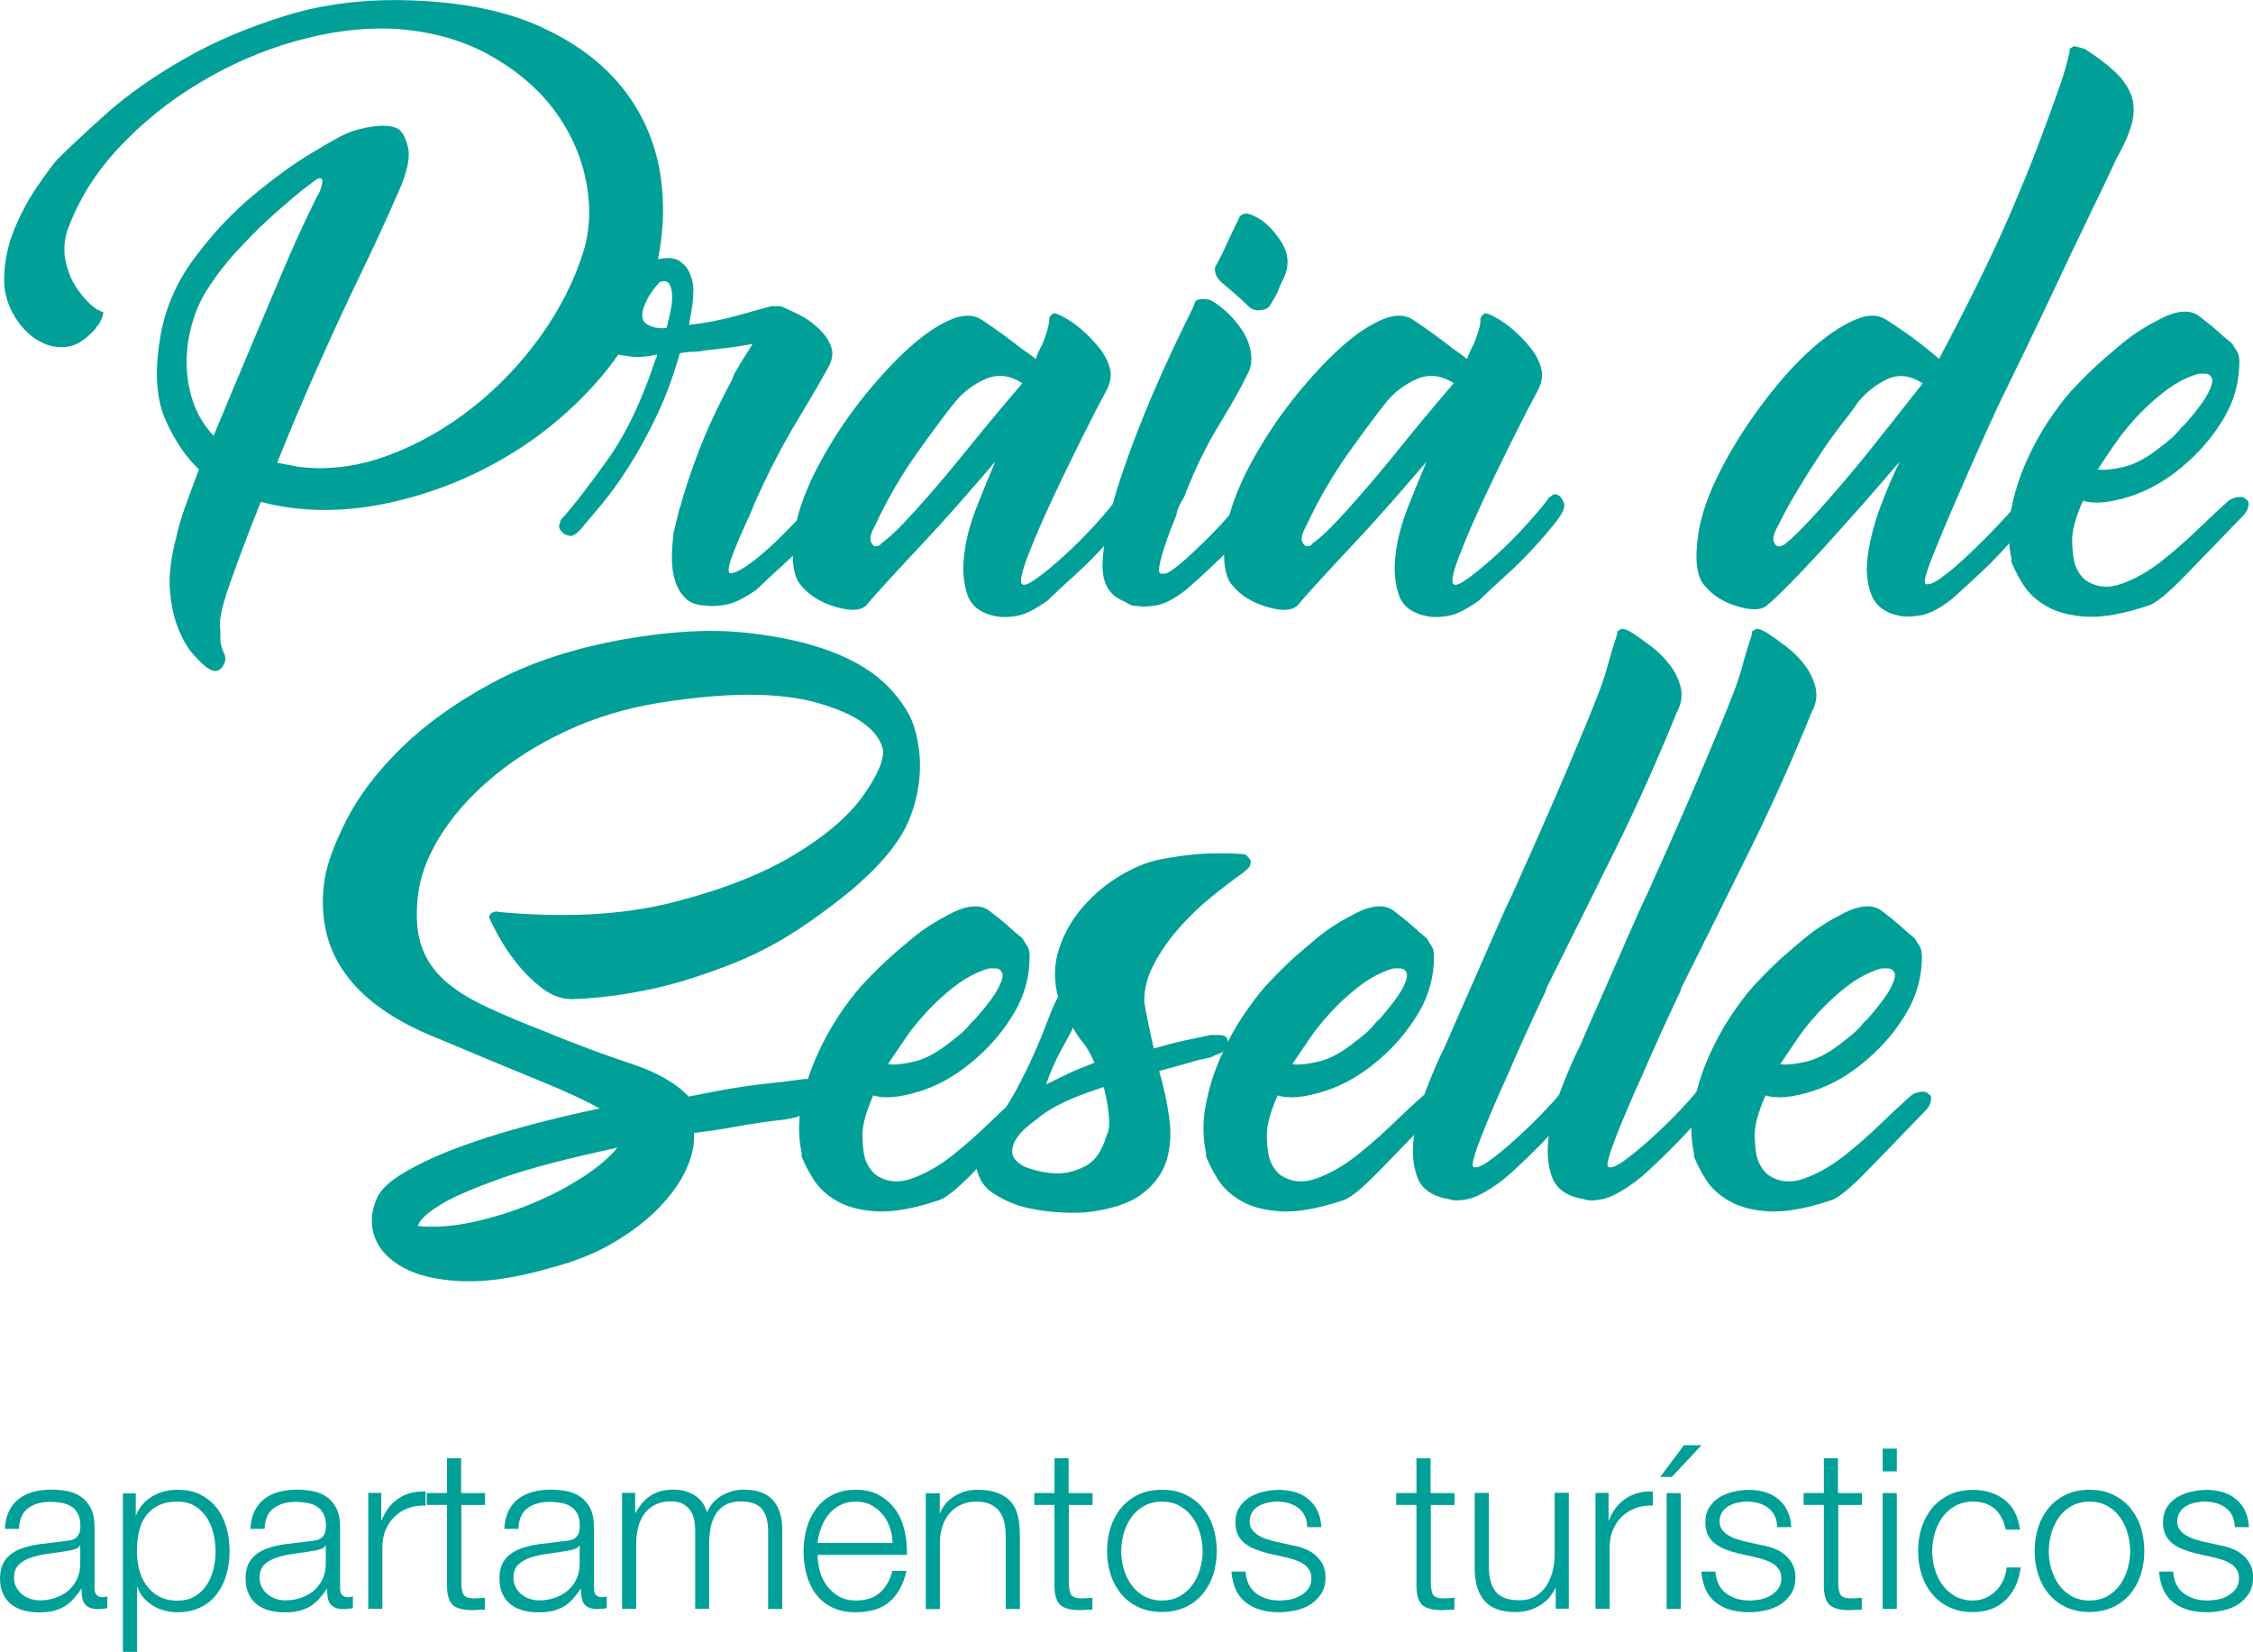 <?xml version="1.0" encoding="UTF-8" standalone="no"?>
<!-- Created with Inkscape (http://www.inkscape.org/) -->
<svg xmlns="http://www.w3.org/2000/svg" xmlns:svg="http://www.w3.org/2000/svg" width="519.999" height="381.218" viewBox="0 0 137.583 100.864" version="1.1" id="svg1">
  <defs id="defs1"></defs>
  <g id="Capa_1" transform="matrix(0.807,0,0,0.807,-171.404,-289.274)">
    <g id="g224">
      <g id="g176">
        <path class="st0" d="m 262.02,378.78 c -0.68,3.06 -2.09,5.83 -4.23,8.31 -2.14,2.48 -4.64,4.54 -7.5,6.17 -2.86,1.63 -5.88,2.75 -9.08,3.37 -3.2,0.61 -6.22,0.55 -9.08,-0.2 -0.95,2.38 -1.73,4.45 -2.35,6.22 -0.62,1.77 -0.85,2.92 -0.71,3.47 v 0.61 c 0,0.41 0.1,0.82 0.31,1.22 0.14,0.34 0.07,0.68 -0.2,1.02 -0.27,0.34 -0.65,0.34 -1.12,0 -0.2,-0.14 -0.53,-0.44 -0.97,-0.92 -0.44,-0.48 -0.83,-1.12 -1.17,-1.94 -0.34,-0.82 -0.56,-1.79 -0.66,-2.91 -0.1,-1.12 0.05,-2.46 0.46,-4.03 0.14,-0.68 0.36,-1.44 0.66,-2.29 0.31,-0.85 0.66,-1.82 1.07,-2.91 -0.95,-0.88 -1.79,-2.11 -2.5,-3.67 -0.71,-1.56 -0.87,-3.6 -0.46,-6.12 0.34,-2.24 1.21,-4.3 2.6,-6.17 1.39,-1.87 2.89,-3.47 4.49,-4.79 1.6,-1.33 3.08,-2.4 4.44,-3.21 1.36,-0.82 2.21,-1.29 2.55,-1.43 0.61,-0.27 1.31,-0.46 2.09,-0.56 0.78,-0.1 1.38,-0.05 1.78,0.15 0.34,0.14 0.61,0.6 0.82,1.38 0.2,0.78 -0.04,1.92 -0.71,3.42 -0.95,2.18 -1.97,4.39 -3.06,6.63 -0.95,1.97 -1.97,4.18 -3.06,6.63 -1.09,2.45 -2.11,4.86 -3.06,7.24 l 1.63,0.31 c 2.24,0.27 4.5,-0.02 6.78,-0.87 2.28,-0.85 4.4,-2.06 6.38,-3.62 1.97,-1.56 3.69,-3.37 5.15,-5.41 1.46,-2.04 2.53,-4.15 3.21,-6.32 0.54,-1.7 0.61,-3.54 0.2,-5.51 -0.41,-1.97 -1.24,-3.77 -2.5,-5.41 -1.26,-1.63 -2.92,-3.01 -5,-4.13 -2.08,-1.12 -4.5,-1.75 -7.29,-1.89 -2.31,-0.07 -4.73,0.25 -7.24,0.97 -2.52,0.71 -4.93,1.77 -7.24,3.16 -2.31,1.39 -4.35,3.04 -6.12,4.95 -1.77,1.9 -3.06,4.01 -3.88,6.32 -0.2,0.75 -0.24,1.46 -0.1,2.14 0.14,0.68 0.36,1.28 0.66,1.79 0.3,0.51 0.65,0.95 1.02,1.33 0.37,0.37 0.66,0.6 0.87,0.66 l 0.2,0.1 h 0.1 v 0.1 c 0,0.14 -0.04,0.27 -0.1,0.41 -0.07,0.14 -0.14,0.27 -0.2,0.41 -0.14,0.14 -0.24,0.27 -0.31,0.41 -0.75,0.82 -1.46,1.26 -2.14,1.33 -0.68,0.07 -1.29,-0.03 -1.84,-0.31 -0.61,-0.27 -1.19,-0.75 -1.73,-1.43 -0.82,-1.09 -1.21,-2.26 -1.17,-3.52 0.03,-1.26 0.29,-2.46 0.76,-3.62 0.48,-1.16 1.04,-2.21 1.68,-3.16 0.65,-0.95 1.17,-1.67 1.58,-2.14 0.88,-0.88 2.12,-2.04 3.72,-3.47 1.6,-1.43 3.55,-2.8 5.87,-4.13 2.31,-1.33 4.91,-2.43 7.8,-3.31 2.89,-0.88 6.07,-1.26 9.54,-1.12 3.81,0.14 7.02,0.8 9.64,1.99 2.62,1.19 4.67,2.72 6.17,4.59 1.5,1.87 2.45,4 2.86,6.38 0.4,2.37 0.3,4.82 -0.31,7.33 z m -33.97,1.63 c -0.48,0.75 -0.85,1.6 -1.12,2.55 -0.27,0.95 -0.41,1.92 -0.41,2.91 0,0.99 0.15,1.96 0.46,2.91 0.31,0.95 0.83,1.84 1.58,2.65 0.82,-1.97 1.68,-4.04 2.6,-6.22 0.92,-2.17 1.75,-4.15 2.5,-5.92 0.88,-2.11 1.8,-4.11 2.75,-6.02 0.14,-0.2 0.24,-0.44 0.31,-0.71 0.14,-0.48 0.07,-0.68 -0.2,-0.61 -0.07,0 -0.41,0.24 -1.02,0.71 -0.61,0.48 -1.36,1.11 -2.24,1.89 -0.88,0.78 -1.8,1.68 -2.75,2.7 -0.96,1.02 -1.78,2.08 -2.46,3.16 z" id="path148" style="fill:#00a099"></path>
        <path class="st0" d="m 275.58,395.1 c 0.14,0.07 0.29,0.25 0.46,0.56 0.17,0.31 -0.05,0.83 -0.66,1.58 -1.16,1.43 -2.31,2.67 -3.47,3.72 -1.16,1.06 -1.9,1.75 -2.24,2.09 -0.95,0.68 -1.75,1.07 -2.4,1.17 -0.65,0.1 -1.14,0.12 -1.48,0.05 -0.61,0 -1.11,-0.17 -1.48,-0.51 -0.37,-0.34 -0.65,-0.78 -0.82,-1.33 -0.17,-0.54 -0.25,-1.1 -0.25,-1.68 0,-0.58 0.03,-1.14 0.1,-1.68 0,-0.14 0.03,-0.34 0.1,-0.61 0.07,-0.27 0.13,-0.54 0.2,-0.82 0.07,-0.27 0.13,-0.54 0.2,-0.82 v 0.1 c 0.34,-1.29 0.82,-2.74 1.43,-4.33 0.61,-1.6 1.46,-3.42 2.55,-5.46 0.07,-0.27 0.2,-0.54 0.41,-0.82 0.13,-0.27 0.31,-0.56 0.51,-0.87 0.2,-0.31 0.41,-0.63 0.61,-0.97 -0.68,0.14 -1.33,0.24 -1.94,0.31 -0.61,0.07 -1.19,0.14 -1.73,0.2 -0.34,0.07 -0.65,0.1 -0.92,0.1 -0.27,0 -0.58,0.04 -0.92,0.1 -0.48,1.7 -1.05,3.26 -1.73,4.69 -0.68,1.43 -1.38,2.7 -2.09,3.83 -0.71,1.12 -1.41,2.09 -2.09,2.91 -0.68,0.82 -1.22,1.46 -1.63,1.94 -0.41,0.41 -0.71,0.54 -0.92,0.41 -0.13,0 -0.27,-0.07 -0.41,-0.2 -0.27,-0.27 -0.34,-0.51 -0.2,-0.71 0,-0.14 0.07,-0.27 0.2,-0.41 0.75,-0.82 1.85,-2.24 3.32,-4.28 1.47,-2.04 2.7,-4.62 3.72,-7.75 0.07,-0.07 0.1,-0.17 0.1,-0.31 h -0.1 c -0.27,0.07 -0.6,0.12 -0.97,0.15 -0.37,0.04 -0.76,0.02 -1.17,-0.05 -0.68,-0.07 -1.28,-0.24 -1.79,-0.51 -0.51,-0.27 -0.8,-0.75 -0.87,-1.43 0,-1.02 0.2,-1.87 0.61,-2.55 0.41,-0.68 0.88,-1.22 1.43,-1.63 0.54,-0.41 1.1,-0.7 1.68,-0.87 0.58,-0.17 1,-0.29 1.27,-0.36 h 0.1 c 0.68,-0.14 1.21,-0.07 1.58,0.2 0.37,0.27 0.63,0.61 0.76,1.02 0.2,0.48 0.27,1.02 0.2,1.63 0,0.34 -0.07,0.85 -0.2,1.53 l -0.1,0.61 c 1.22,-0.14 2.45,-0.37 3.67,-0.71 1.22,-0.34 2.07,-0.58 2.55,-0.71 h 0.2 0.51 c 0.34,0.14 0.78,0.34 1.33,0.61 0.54,0.27 1.04,0.61 1.48,1.02 0.44,0.41 0.77,0.85 0.97,1.33 0.2,0.48 0.17,0.99 -0.1,1.53 -0.48,0.88 -1.27,2.26 -2.4,4.13 -1.12,1.87 -2.13,3.79 -3.01,5.76 -0.14,0.27 -0.34,0.75 -0.61,1.43 -0.54,1.16 -0.97,2.14 -1.28,2.96 -0.31,0.82 -0.39,1.29 -0.25,1.43 0.2,0 0.37,-0.03 0.51,-0.1 0.34,-0.14 0.82,-0.44 1.43,-0.92 0.61,-0.48 1.24,-1.04 1.89,-1.68 0.65,-0.65 1.29,-1.31 1.94,-1.99 0.65,-0.68 1.14,-1.26 1.48,-1.73 l 0.2,-0.2 c 0.16,-0.13 0.33,-0.17 0.53,-0.1 z m -17.03,-13.36 c 0,-0.07 0.17,-0.36 0.51,-0.87 0.34,-0.51 0.88,-1 1.63,-1.48 l 1.22,-0.71 -1.43,0.51 c -0.41,0.14 -0.75,0.34 -1.02,0.61 -0.27,0.2 -0.53,0.46 -0.76,0.77 -0.24,0.31 -0.39,0.66 -0.46,1.07 l -0.1,0.92 z m 3.77,-1.94 c -0.14,0.14 -0.31,0.34 -0.51,0.61 -0.2,0.27 -0.39,0.58 -0.56,0.92 -0.17,0.34 -0.25,0.66 -0.25,0.97 0,0.31 0.1,0.53 0.31,0.66 0.41,0.27 0.92,0.38 1.53,0.31 0.34,-1.29 0.47,-2.14 0.41,-2.55 0,-0.27 -0.07,-0.53 -0.2,-0.77 -0.15,-0.23 -0.39,-0.28 -0.73,-0.15 z" id="path150" style="fill:#00a099"></path>
        <path class="st0" d="m 275.38,391.84 c 0.88,-1.43 1.87,-2.79 2.96,-4.08 1.09,-1.29 2.14,-2.38 3.16,-3.26 1.02,-0.88 1.99,-1.51 2.91,-1.89 0.92,-0.37 1.68,-0.36 2.29,0.05 0.61,0.41 1.17,0.8 1.68,1.17 0.51,0.38 0.93,0.7 1.27,0.97 0.41,0.27 0.78,0.55 1.12,0.82 0.14,-0.41 0.31,-0.78 0.51,-1.12 0.13,-0.34 0.25,-0.68 0.36,-1.02 0.1,-0.34 0.15,-0.65 0.15,-0.92 0,-0.07 0.03,-0.14 0.1,-0.2 l 0.2,-0.2 c 0.2,0 0.48,0.1 0.82,0.31 0.41,0.2 0.85,0.51 1.33,0.92 0.47,0.41 0.92,0.87 1.33,1.38 0.41,0.51 0.68,1.04 0.82,1.58 0.14,0.54 0.03,1.12 -0.31,1.73 -0.41,0.75 -1,1.9 -1.79,3.47 -0.78,1.57 -1.55,3.15 -2.29,4.74 -0.75,1.6 -1.36,3.03 -1.84,4.28 -0.48,1.26 -0.61,1.96 -0.41,2.09 0.14,0.14 0.51,-0.02 1.12,-0.46 0.61,-0.44 1.31,-1.02 2.09,-1.73 0.78,-0.71 1.53,-1.46 2.24,-2.24 0.71,-0.78 1.27,-1.44 1.68,-1.99 0,-0.07 0.07,-0.14 0.2,-0.2 0.2,-0.2 0.41,-0.24 0.61,-0.1 0.14,0.07 0.27,0.25 0.41,0.56 0.13,0.31 -0.1,0.83 -0.71,1.58 -1.16,1.43 -2.31,2.67 -3.47,3.72 -1.16,1.05 -1.9,1.75 -2.24,2.09 -0.95,0.68 -1.73,1.07 -2.35,1.17 -0.61,0.1 -1.09,0.12 -1.43,0.05 -1.22,-0.2 -1.99,-0.75 -2.29,-1.63 -0.31,-0.88 -0.39,-1.9 -0.25,-3.06 0.13,-1.16 0.46,-2.38 0.97,-3.67 0.51,-1.29 0.97,-2.41 1.38,-3.37 -0.75,0.88 -1.62,1.89 -2.6,3.01 -0.99,1.12 -1.97,2.21 -2.96,3.26 -0.99,1.05 -1.87,2.01 -2.65,2.86 -0.78,0.85 -1.28,1.41 -1.48,1.68 -0.41,0.47 -1.19,0.54 -2.35,0.2 -1.16,-0.34 -2.04,-0.88 -2.65,-1.63 -0.61,-0.68 -0.78,-2 -0.51,-3.98 0.28,-1.98 1.24,-4.29 2.87,-6.94 z m 3.67,7.75 c 0.61,-0.41 1.51,-1.27 2.7,-2.6 1.19,-1.33 2.36,-2.7 3.52,-4.13 1.36,-1.7 2.86,-3.5 4.49,-5.41 -0.95,-0.61 -1.89,-0.71 -2.8,-0.31 -0.91,0.4 -1.68,0.99 -2.29,1.73 -0.61,0.75 -1.55,2.01 -2.81,3.77 -1.26,1.77 -2.33,3.61 -3.21,5.51 -0.34,0.61 -0.46,1.04 -0.36,1.28 0.1,0.24 0.22,0.36 0.36,0.36 0.14,0 0.24,-0.03 0.31,-0.1 0.05,0 0.09,-0.03 0.09,-0.1 z" id="path152" style="fill:#00a099"></path>
        <path class="st0" d="m 296.29,403.06 c -0.34,-0.48 -0.49,-1.16 -0.46,-2.04 0.04,-0.88 0.17,-1.87 0.41,-2.96 0.24,-1.09 0.56,-2.24 0.97,-3.47 0.41,-1.22 0.85,-2.45 1.33,-3.67 1.09,-2.79 2.45,-5.81 4.08,-9.08 0.07,-0.13 0.1,-0.22 0.1,-0.25 0,-0.03 0.03,-0.12 0.1,-0.25 0,-0.07 0.07,-0.14 0.2,-0.2 0.2,-0.07 0.51,-0.07 0.92,0 0.41,0.2 0.83,0.51 1.28,0.92 0.44,0.41 0.83,0.87 1.17,1.38 0.34,0.51 0.56,1.07 0.66,1.68 0.1,0.61 0.02,1.16 -0.25,1.63 -0.41,0.88 -1.12,2.16 -2.14,3.83 -1.02,1.67 -1.9,3.49 -2.65,5.46 -0.34,0.54 -0.55,1.02 -0.61,1.43 -0.48,1.16 -0.83,2.14 -1.07,2.96 -0.24,0.82 -0.29,1.29 -0.15,1.43 h 0.41 c 0.34,-0.13 0.8,-0.46 1.38,-0.97 0.58,-0.51 1.19,-1.09 1.84,-1.73 0.65,-0.65 1.26,-1.31 1.84,-1.99 0.58,-0.68 1.07,-1.26 1.48,-1.73 l 0.2,-0.2 c 0.07,-0.07 0.24,-0.1 0.51,-0.1 0.2,0.07 0.37,0.27 0.51,0.61 0.14,0.34 -0.1,0.88 -0.71,1.63 -1.02,1.36 -2.09,2.57 -3.21,3.62 -1.12,1.06 -1.89,1.75 -2.29,2.09 -0.88,0.68 -1.63,1.07 -2.24,1.17 -0.61,0.1 -1.09,0.12 -1.43,0.05 h -0.1 c -0.27,0 -0.54,-0.1 -0.82,-0.31 -0.58,-0.23 -0.99,-0.54 -1.26,-0.94 z M 307.3,374.8 c 0.75,0.34 1.43,0.99 2.04,1.94 0.61,0.95 0.65,1.94 0.1,2.96 -0.14,0.27 -0.24,0.51 -0.31,0.71 -0.07,0.2 -0.27,0.58 -0.61,1.12 -0.14,0.27 -0.44,0.41 -0.92,0.41 -0.2,0 -0.41,-0.07 -0.61,-0.2 -0.14,-0.14 -0.41,-0.39 -0.82,-0.76 -0.41,-0.37 -0.78,-0.7 -1.12,-0.97 -0.54,-0.41 -0.78,-0.85 -0.71,-1.33 0.27,-0.48 0.56,-1.05 0.87,-1.73 0.31,-0.68 0.63,-1.36 0.97,-2.04 0,-0.07 0.07,-0.14 0.2,-0.2 0.21,-0.15 0.51,-0.11 0.92,0.09 z" id="path154" style="fill:#00a099"></path>
        <path class="st0" d="m 308.02,391.84 c 0.88,-1.43 1.87,-2.79 2.96,-4.08 1.09,-1.29 2.14,-2.38 3.16,-3.26 1.02,-0.88 1.99,-1.51 2.91,-1.89 0.92,-0.37 1.68,-0.36 2.29,0.05 0.61,0.41 1.17,0.8 1.68,1.17 0.51,0.38 0.93,0.7 1.27,0.97 0.41,0.27 0.78,0.55 1.12,0.82 0.14,-0.41 0.31,-0.78 0.51,-1.12 0.13,-0.34 0.25,-0.68 0.36,-1.02 0.1,-0.34 0.15,-0.65 0.15,-0.92 0,-0.07 0.03,-0.14 0.1,-0.2 l 0.2,-0.2 c 0.2,0 0.48,0.1 0.82,0.31 0.41,0.2 0.85,0.51 1.33,0.92 0.47,0.41 0.92,0.87 1.33,1.38 0.41,0.51 0.68,1.04 0.82,1.58 0.14,0.54 0.03,1.12 -0.31,1.73 -0.41,0.75 -1,1.9 -1.79,3.47 -0.78,1.57 -1.55,3.15 -2.29,4.74 -0.75,1.6 -1.36,3.03 -1.84,4.28 -0.48,1.26 -0.61,1.96 -0.41,2.09 0.14,0.14 0.51,-0.02 1.12,-0.46 0.61,-0.44 1.31,-1.02 2.09,-1.73 0.78,-0.71 1.53,-1.46 2.24,-2.24 0.71,-0.78 1.27,-1.44 1.68,-1.99 0,-0.07 0.07,-0.14 0.2,-0.2 0.2,-0.2 0.41,-0.24 0.61,-0.1 0.14,0.07 0.27,0.25 0.41,0.56 0.13,0.31 -0.1,0.83 -0.71,1.58 -1.16,1.43 -2.31,2.67 -3.47,3.72 -1.16,1.05 -1.9,1.75 -2.24,2.09 -0.95,0.68 -1.73,1.07 -2.35,1.17 -0.61,0.1 -1.09,0.12 -1.43,0.05 -1.22,-0.2 -1.99,-0.75 -2.29,-1.63 -0.31,-0.88 -0.39,-1.9 -0.25,-3.06 0.13,-1.16 0.46,-2.38 0.97,-3.67 0.51,-1.29 0.97,-2.41 1.38,-3.37 -0.75,0.88 -1.62,1.89 -2.6,3.01 -0.99,1.12 -1.97,2.21 -2.96,3.26 -0.99,1.05 -1.87,2.01 -2.65,2.86 -0.78,0.85 -1.28,1.41 -1.48,1.68 -0.41,0.47 -1.19,0.54 -2.35,0.2 -1.16,-0.34 -2.04,-0.88 -2.65,-1.63 -0.61,-0.68 -0.78,-2 -0.51,-3.98 0.28,-1.98 1.23,-4.29 2.87,-6.94 z m 3.67,7.75 c 0.61,-0.41 1.51,-1.27 2.7,-2.6 1.19,-1.33 2.36,-2.7 3.52,-4.13 1.36,-1.7 2.86,-3.5 4.49,-5.41 -0.95,-0.61 -1.89,-0.71 -2.8,-0.31 -0.91,0.4 -1.68,0.99 -2.29,1.73 -0.61,0.75 -1.55,2.01 -2.81,3.77 -1.26,1.77 -2.33,3.61 -3.21,5.51 -0.34,0.61 -0.46,1.04 -0.36,1.28 0.1,0.24 0.22,0.36 0.36,0.36 0.14,0 0.24,-0.03 0.31,-0.1 0.05,0 0.09,-0.03 0.09,-0.1 z" id="path156" style="fill:#00a099"></path>
        <path class="st0" d="m 356.16,393.37 c -0.75,0.88 -1.63,1.9 -2.65,3.06 -1.02,1.16 -2.02,2.28 -3.01,3.37 -0.99,1.09 -1.91,2.06 -2.75,2.91 -0.85,0.85 -1.41,1.38 -1.68,1.58 -0.41,0.34 -1.14,0.36 -2.19,0.05 -1.05,-0.31 -1.89,-0.83 -2.5,-1.58 -0.61,-0.68 -0.76,-2 -0.46,-3.98 0.31,-1.97 1.28,-4.28 2.91,-6.94 0.88,-1.43 1.85,-2.79 2.91,-4.08 1.05,-1.29 2.11,-2.38 3.16,-3.26 1.05,-0.88 2.04,-1.51 2.96,-1.89 0.92,-0.37 1.68,-0.36 2.29,0.05 1.16,0.75 2.07,1.39 2.75,1.94 0.68,0.54 1.09,0.88 1.22,1.02 1.09,-2.04 2.11,-4.03 3.06,-5.97 0.95,-1.94 1.79,-3.74 2.5,-5.41 0.71,-1.67 1.31,-3.13 1.79,-4.39 0.47,-1.26 0.85,-2.26 1.12,-3.01 0.27,-0.75 0.53,-1.46 0.76,-2.14 0.24,-0.68 0.46,-1.46 0.66,-2.35 v -0.2 l 0.31,-0.2 c 0.07,0 0.34,0.07 0.82,0.2 0.95,0.61 1.72,1.19 2.29,1.73 0.58,0.54 0.98,1.12 1.22,1.73 0.24,0.61 0.27,1.29 0.1,2.04 -0.17,0.75 -0.56,1.67 -1.17,2.75 -0.34,0.75 -1,2.14 -1.99,4.18 -0.99,2.04 -1.99,4.15 -3.01,6.32 -1.22,2.59 -2.55,5.34 -3.98,8.26 -1.16,2.52 -2.14,4.73 -2.96,6.63 -0.75,1.7 -1.39,3.23 -1.94,4.59 -0.54,1.36 -0.75,2.11 -0.61,2.24 0.2,0.14 0.61,-0.02 1.22,-0.46 0.61,-0.44 1.29,-1.02 2.04,-1.73 0.75,-0.71 1.5,-1.46 2.24,-2.24 0.75,-0.78 1.33,-1.44 1.73,-1.99 l 0.2,-0.2 c 0.13,-0.14 0.31,-0.17 0.51,-0.1 0.14,0.07 0.29,0.25 0.46,0.56 0.17,0.31 -0.09,0.83 -0.76,1.58 -1.16,1.43 -2.3,2.67 -3.42,3.72 -1.12,1.05 -1.89,1.75 -2.3,2.09 -0.88,0.68 -1.65,1.07 -2.29,1.17 -0.65,0.1 -1.14,0.12 -1.48,0.05 -1.16,-0.2 -1.9,-0.75 -2.24,-1.63 -0.34,-0.88 -0.43,-1.9 -0.25,-3.06 0.17,-1.16 0.49,-2.38 0.97,-3.67 0.49,-1.27 0.96,-2.39 1.44,-3.34 z m -9.18,4.79 c -0.34,0.61 -0.46,1.04 -0.36,1.28 0.1,0.24 0.22,0.36 0.36,0.36 0.14,0 0.24,-0.03 0.31,-0.1 0.07,0 0.14,-0.03 0.2,-0.1 0.54,-0.41 1.41,-1.27 2.6,-2.6 1.19,-1.33 2.36,-2.7 3.52,-4.13 1.36,-1.7 2.79,-3.5 4.28,-5.41 -0.95,-0.61 -1.85,-0.71 -2.7,-0.31 -0.85,0.41 -1.58,0.99 -2.19,1.73 -0.27,0.41 -0.66,0.94 -1.17,1.58 -0.51,0.65 -1.04,1.38 -1.58,2.19 -0.54,0.82 -1.11,1.7 -1.68,2.65 -0.59,0.96 -1.12,1.91 -1.59,2.86 z" id="path158" style="fill:#00a099"></path>
        <path class="st0" d="m 364.62,400.81 c -0.27,-1.22 -0.29,-2.46 -0.05,-3.72 0.24,-1.26 0.61,-2.46 1.12,-3.62 0.51,-1.16 1.07,-2.19 1.68,-3.11 0.61,-0.92 1.19,-1.68 1.73,-2.29 0.88,-0.95 1.73,-1.79 2.55,-2.5 0.82,-0.71 1.5,-1.28 2.04,-1.68 0.68,-0.47 1.29,-0.85 1.84,-1.12 1.43,-0.82 2.52,-0.95 3.26,-0.41 0.54,0.41 1,0.78 1.38,1.12 0.37,0.34 0.73,0.65 1.07,0.92 l 0.1,0.1 c 0.07,0.14 0.17,0.31 0.31,0.51 0.14,0.2 0.2,0.48 0.2,0.82 0,1.5 -0.37,2.89 -1.12,4.18 -0.75,1.29 -1.7,2.45 -2.86,3.47 -1.36,1.22 -2.81,2.07 -4.33,2.55 -1.53,0.48 -2.7,0.58 -3.52,0.31 -0.54,1.22 -0.82,2.21 -0.82,2.96 0,0.75 0.07,1.36 0.2,1.84 0.2,0.54 0.48,0.95 0.82,1.22 0.82,0.55 1.73,0.63 2.75,0.26 1.02,-0.37 2,-0.93 2.96,-1.68 0.95,-0.75 1.87,-1.55 2.75,-2.4 0.88,-0.85 1.63,-1.55 2.24,-2.09 0.14,-0.14 0.31,-0.24 0.51,-0.31 0.48,-0.14 0.78,-0.1 0.92,0.1 0.14,0.07 0.2,0.17 0.2,0.31 0,0.34 -0.14,0.65 -0.41,0.92 -1.77,1.84 -3.28,3.4 -4.54,4.69 -1.26,1.29 -2.16,2.01 -2.7,2.14 -1.84,0.61 -3.37,0.88 -4.59,0.82 -1.22,-0.07 -2.23,-0.32 -3.01,-0.77 -0.78,-0.44 -1.38,-0.98 -1.79,-1.63 -0.41,-0.65 -0.71,-1.24 -0.92,-1.79 v -0.12 z m 13.16,-10.3 c 0.88,-1.02 1.46,-1.8 1.73,-2.35 0.27,-0.54 0.36,-0.92 0.25,-1.12 -0.1,-0.2 -0.27,-0.31 -0.51,-0.31 -0.24,0 -0.39,0 -0.46,0 -0.54,0.14 -1.16,0.41 -1.84,0.82 -0.55,0.34 -1.17,0.83 -1.89,1.48 -0.71,0.65 -1.45,1.45 -2.19,2.4 -0.34,0.48 -0.65,0.92 -0.92,1.33 -0.27,0.41 -0.55,0.82 -0.82,1.22 0.47,0.07 1.14,0 1.99,-0.2 0.85,-0.2 1.79,-0.71 2.8,-1.53 0.27,-0.2 0.53,-0.41 0.76,-0.61 0.24,-0.2 0.49,-0.47 0.77,-0.82 z" id="path160" style="fill:#00a099"></path>
        <path class="st0" d="m 250.03,427.45 c 5.1,0.48 9.52,0.24 13.26,-0.71 3.74,-0.95 6.82,-2.16 9.23,-3.62 2.41,-1.46 4.16,-2.97 5.25,-4.54 1.09,-1.56 1.56,-2.72 1.43,-3.47 -0.41,-1.5 -2.06,-2.65 -4.95,-3.47 -2.89,-0.82 -6.89,-0.82 -11.99,0 -2.52,0.41 -4.86,1.12 -7.04,2.14 -2.18,1.02 -4.08,2.23 -5.71,3.62 -1.63,1.39 -2.92,2.87 -3.88,4.44 -0.95,1.57 -1.5,3.1 -1.63,4.59 -0.14,1.5 -0.04,2.72 0.31,3.67 0.34,0.95 0.9,1.79 1.68,2.5 0.78,0.71 1.82,1.38 3.11,1.99 1.29,0.61 2.82,1.26 4.59,1.94 2.31,0.95 4.45,1.75 6.43,2.4 1.97,0.65 3.43,1.48 4.39,2.5 2.31,-0.48 4.1,-0.78 5.35,-0.92 1.26,-0.13 2.4,-0.27 3.42,-0.41 0.41,0 0.75,0.04 1.02,0.1 0.61,0.14 0.78,0.44 0.51,0.92 -0.34,0.41 -0.63,0.8 -0.87,1.17 -0.24,0.38 -0.94,0.66 -2.09,0.87 -1.29,0.14 -2.48,0.31 -3.57,0.51 -1.09,0.2 -2.21,0.38 -3.37,0.51 v 0.41 c 0,0.75 -0.22,1.58 -0.66,2.5 -0.44,0.92 -1.11,1.84 -1.99,2.75 -0.88,0.92 -2.01,1.79 -3.37,2.6 -1.36,0.82 -2.96,1.46 -4.79,1.94 -2.58,0.75 -4.81,1.09 -6.68,1.02 -1.87,-0.07 -3.37,-0.41 -4.49,-1.02 -1.12,-0.61 -1.85,-1.39 -2.19,-2.35 -0.34,-0.95 -0.27,-1.94 0.2,-2.96 0.27,-0.61 0.95,-1.24 2.04,-1.89 1.09,-0.65 2.4,-1.26 3.93,-1.84 1.53,-0.58 3.23,-1.12 5.1,-1.63 1.87,-0.51 3.79,-0.97 5.76,-1.38 -1.09,-0.61 -2.64,-1.33 -4.64,-2.14 -2.01,-0.82 -4.54,-1.87 -7.6,-3.16 -6.53,-2.58 -9.38,-6.59 -8.57,-12.04 0.2,-1.22 0.76,-2.74 1.68,-4.54 0.92,-1.8 2.29,-3.6 4.13,-5.41 1.84,-1.8 4.15,-3.45 6.94,-4.95 2.79,-1.5 6.08,-2.58 9.89,-3.26 3.47,-0.61 6.51,-0.78 9.13,-0.51 2.62,0.27 4.85,0.77 6.68,1.48 1.83,0.71 3.26,1.62 4.28,2.7 1.02,1.09 1.67,2.14 1.94,3.16 0.61,2.18 0.49,4.39 -0.36,6.63 -0.85,2.24 -3.08,4.66 -6.68,7.24 -2.18,1.63 -4.37,2.89 -6.58,3.77 -2.21,0.88 -4.23,1.53 -6.07,1.94 -2.18,0.48 -4.25,0.75 -6.22,0.82 -0.82,0 -1.58,-0.27 -2.29,-0.82 -0.71,-0.54 -1.34,-1.16 -1.89,-1.84 -0.54,-0.68 -1,-1.36 -1.38,-2.04 -0.38,-0.68 -0.63,-1.19 -0.76,-1.53 0,-0.07 0.07,-0.17 0.2,-0.31 0.07,0 0.17,-0.03 0.31,-0.1 h 0.12 z m -6.01,23.77 c 1.29,0.13 2.7,0.03 4.23,-0.31 1.53,-0.34 2.99,-0.8 4.39,-1.38 1.39,-0.58 2.67,-1.24 3.82,-1.99 1.16,-0.75 2.04,-1.49 2.65,-2.24 -3.81,0.82 -6.72,1.58 -8.72,2.29 -2.01,0.71 -3.49,1.34 -4.44,1.89 -1.15,0.68 -1.8,1.26 -1.93,1.74 z" id="path162" style="fill:#00a099"></path>
        <path class="st0" d="m 273.08,445.81 c -0.27,-1.22 -0.29,-2.46 -0.05,-3.72 0.24,-1.26 0.61,-2.46 1.12,-3.62 0.51,-1.16 1.07,-2.19 1.68,-3.11 0.61,-0.92 1.19,-1.68 1.73,-2.29 0.88,-0.95 1.73,-1.79 2.55,-2.5 0.82,-0.71 1.5,-1.28 2.04,-1.68 0.68,-0.47 1.29,-0.85 1.84,-1.12 1.43,-0.82 2.52,-0.95 3.26,-0.41 0.54,0.41 1,0.78 1.38,1.12 0.37,0.34 0.73,0.65 1.07,0.92 l 0.1,0.1 c 0.07,0.14 0.17,0.31 0.31,0.51 0.14,0.2 0.2,0.48 0.2,0.82 0,1.5 -0.37,2.89 -1.12,4.18 -0.75,1.29 -1.7,2.45 -2.86,3.47 -1.36,1.22 -2.81,2.07 -4.33,2.55 -1.53,0.48 -2.7,0.58 -3.52,0.31 -0.54,1.22 -0.82,2.21 -0.82,2.96 0,0.75 0.07,1.36 0.2,1.84 0.2,0.54 0.48,0.95 0.82,1.22 0.82,0.55 1.73,0.63 2.75,0.26 1.02,-0.37 2,-0.93 2.96,-1.68 0.95,-0.75 1.87,-1.55 2.75,-2.4 0.88,-0.85 1.63,-1.55 2.24,-2.09 0.14,-0.14 0.31,-0.24 0.51,-0.31 0.48,-0.14 0.78,-0.1 0.92,0.1 0.14,0.07 0.2,0.17 0.2,0.31 0,0.34 -0.14,0.65 -0.41,0.92 -1.77,1.84 -3.28,3.4 -4.54,4.69 -1.26,1.29 -2.16,2.01 -2.7,2.14 -1.84,0.61 -3.37,0.88 -4.59,0.82 -1.22,-0.07 -2.23,-0.32 -3.01,-0.77 -0.78,-0.44 -1.38,-0.98 -1.79,-1.63 -0.41,-0.65 -0.71,-1.24 -0.92,-1.79 v -0.12 z m 13.16,-10.3 c 0.88,-1.02 1.46,-1.8 1.73,-2.35 0.27,-0.54 0.36,-0.92 0.25,-1.12 -0.1,-0.2 -0.27,-0.31 -0.51,-0.31 -0.24,0 -0.39,0 -0.46,0 -0.54,0.14 -1.16,0.41 -1.84,0.82 -0.55,0.34 -1.17,0.83 -1.89,1.48 -0.71,0.65 -1.45,1.45 -2.19,2.4 -0.34,0.48 -0.65,0.92 -0.92,1.33 -0.27,0.41 -0.55,0.82 -0.82,1.22 0.47,0.07 1.14,0 1.99,-0.2 0.85,-0.2 1.79,-0.71 2.8,-1.53 0.27,-0.2 0.53,-0.41 0.76,-0.61 0.24,-0.2 0.49,-0.47 0.77,-0.82 z" id="path164" style="fill:#00a099"></path>
        <path class="st0" d="m 303.99,438.47 c -0.68,0.14 -1.17,0.25 -1.48,0.36 -0.31,0.1 -1.11,0.32 -2.4,0.66 0.34,1.16 0.59,2.33 0.76,3.52 0.17,1.19 0.1,2.28 -0.2,3.26 -0.31,0.99 -0.94,1.84 -1.89,2.55 -0.95,0.71 -2.38,1.17 -4.28,1.38 -1.57,0.07 -2.96,-0.04 -4.18,-0.31 -1.02,-0.2 -1.95,-0.6 -2.81,-1.17 -0.85,-0.58 -1.27,-1.44 -1.27,-2.6 0,-0.95 0.54,-1.94 1.63,-2.96 0.48,-0.61 0.95,-1.36 1.43,-2.24 0.48,-0.88 0.92,-1.79 1.33,-2.7 0.41,-0.91 0.76,-1.78 1.07,-2.6 0.31,-0.82 0.56,-1.39 0.76,-1.73 -0.34,-1.29 -0.31,-2.53 0.1,-3.72 0.41,-1.19 1.02,-2.24 1.84,-3.16 0.82,-0.92 1.73,-1.68 2.75,-2.29 1.02,-0.61 2,-1.02 2.96,-1.22 1.36,-0.27 2.58,-0.42 3.67,-0.46 1.09,-0.03 2,-0.02 2.75,0.05 0.07,0 0.13,0.04 0.2,0.1 0.2,0.2 0.31,0.34 0.31,0.41 0,0.14 -0.02,0.25 -0.05,0.36 -0.04,0.1 -0.22,0.29 -0.56,0.56 -0.68,0.48 -1.46,1.07 -2.35,1.79 -0.88,0.71 -1.7,1.5 -2.45,2.35 -0.75,0.85 -1.38,1.75 -1.89,2.7 -0.51,0.95 -0.76,1.9 -0.76,2.86 0.07,0.48 0.17,1.04 0.31,1.68 0.14,0.65 0.27,1.28 0.41,1.89 0.47,-0.13 0.85,-0.24 1.12,-0.31 0.27,-0.07 0.54,-0.14 0.82,-0.2 0.27,-0.07 0.58,-0.14 0.92,-0.2 0.34,-0.07 0.82,-0.17 1.43,-0.31 h 0.61 c 0.48,0 0.71,0.17 0.71,0.51 0,0.41 -0.19,0.7 -0.56,0.87 -0.37,0.13 -0.63,0.25 -0.76,0.32 z m -13.16,4.69 c -0.68,0.48 -1.16,0.92 -1.43,1.33 -0.27,0.34 -0.41,0.71 -0.41,1.12 0,0.41 0.31,0.78 0.92,1.12 0.88,0.34 1.73,0.51 2.55,0.51 0.68,0 1.38,-0.19 2.09,-0.56 0.71,-0.37 1.24,-1.14 1.58,-2.3 0.14,-0.27 0.2,-0.58 0.2,-0.92 0,-0.75 -0.14,-1.67 -0.41,-2.75 -1.09,0.34 -2.08,0.71 -2.96,1.12 -0.87,0.41 -1.59,0.86 -2.13,1.33 z m 2.76,-6.93 c -0.2,0.41 -0.51,0.99 -0.92,1.73 -0.41,0.75 -0.78,1.6 -1.12,2.55 0.54,-0.27 1.1,-0.54 1.68,-0.82 0.58,-0.27 1.24,-0.54 1.99,-0.82 -0.34,-0.75 -0.63,-1.26 -0.87,-1.53 -0.24,-0.26 -0.49,-0.64 -0.76,-1.11 z" id="path166" style="fill:#00a099"></path>
        <path class="st0" d="m 303.68,445.81 c -0.27,-1.22 -0.29,-2.46 -0.05,-3.72 0.24,-1.26 0.61,-2.46 1.12,-3.62 0.51,-1.16 1.07,-2.19 1.68,-3.11 0.61,-0.92 1.19,-1.68 1.73,-2.29 0.88,-0.95 1.73,-1.79 2.55,-2.5 0.82,-0.71 1.5,-1.28 2.04,-1.68 0.68,-0.47 1.29,-0.85 1.84,-1.12 1.43,-0.82 2.52,-0.95 3.26,-0.41 0.54,0.41 1,0.78 1.38,1.12 0.37,0.34 0.73,0.65 1.07,0.92 l 0.1,0.1 c 0.07,0.14 0.17,0.31 0.31,0.51 0.14,0.2 0.2,0.48 0.2,0.82 0,1.5 -0.37,2.89 -1.12,4.18 -0.75,1.29 -1.7,2.45 -2.86,3.47 -1.36,1.22 -2.81,2.07 -4.33,2.55 -1.53,0.48 -2.7,0.58 -3.52,0.31 -0.54,1.22 -0.82,2.21 -0.82,2.96 0,0.75 0.07,1.36 0.2,1.84 0.2,0.54 0.48,0.95 0.82,1.22 0.82,0.55 1.73,0.63 2.75,0.26 1.02,-0.37 2,-0.93 2.96,-1.68 0.95,-0.75 1.87,-1.55 2.75,-2.4 0.88,-0.85 1.63,-1.55 2.24,-2.09 0.14,-0.14 0.31,-0.24 0.51,-0.31 0.48,-0.14 0.78,-0.1 0.92,0.1 0.14,0.07 0.2,0.17 0.2,0.31 0,0.34 -0.14,0.65 -0.41,0.92 -1.77,1.84 -3.28,3.4 -4.54,4.69 -1.26,1.29 -2.16,2.01 -2.7,2.14 -1.84,0.61 -3.37,0.88 -4.59,0.82 -1.22,-0.07 -2.23,-0.32 -3.01,-0.77 -0.78,-0.44 -1.38,-0.98 -1.79,-1.63 -0.41,-0.65 -0.71,-1.24 -0.92,-1.79 v -0.12 z m 13.16,-10.3 c 0.88,-1.02 1.46,-1.8 1.73,-2.35 0.27,-0.54 0.36,-0.92 0.25,-1.12 -0.1,-0.2 -0.27,-0.31 -0.51,-0.31 -0.24,0 -0.39,0 -0.46,0 -0.54,0.14 -1.16,0.41 -1.84,0.82 -0.55,0.34 -1.17,0.83 -1.89,1.48 -0.71,0.65 -1.45,1.45 -2.19,2.4 -0.34,0.48 -0.65,0.92 -0.92,1.33 -0.27,0.41 -0.55,0.82 -0.82,1.22 0.47,0.07 1.14,0 1.99,-0.2 0.85,-0.2 1.79,-0.71 2.8,-1.53 0.27,-0.2 0.53,-0.41 0.76,-0.61 0.24,-0.2 0.49,-0.47 0.77,-0.82 z" id="path168" style="fill:#00a099"></path>
        <path class="st0" d="m 335.91,406.34 c 0.41,0.27 0.88,0.61 1.43,1.02 0.54,0.41 1.02,0.88 1.43,1.43 0.41,0.54 0.68,1.12 0.82,1.73 0.13,0.61 0.03,1.22 -0.31,1.84 -1.43,3.54 -2.99,7.02 -4.69,10.46 -1.7,3.43 -3.43,6.92 -5.2,10.46 v 0.1 c -1.16,2.45 -2.14,4.62 -2.96,6.53 -0.75,1.63 -1.39,3.15 -1.94,4.54 -0.54,1.39 -0.75,2.16 -0.61,2.29 0.2,0.14 0.61,-0.02 1.22,-0.46 0.61,-0.44 1.29,-1 2.04,-1.68 0.75,-0.68 1.5,-1.41 2.24,-2.19 0.75,-0.78 1.33,-1.48 1.73,-2.09 l 0.2,-0.2 c 0.07,-0.07 0.24,-0.1 0.51,-0.1 0.14,0.07 0.29,0.27 0.46,0.61 0.17,0.34 -0.09,0.88 -0.76,1.63 -1.16,1.36 -2.29,2.58 -3.42,3.67 -1.12,1.09 -1.89,1.77 -2.29,2.04 -0.95,0.68 -1.73,1.09 -2.35,1.22 -0.61,0.13 -1.09,0.13 -1.43,0 -1.22,-0.2 -2,-0.73 -2.35,-1.58 -0.34,-0.85 -0.44,-1.85 -0.31,-3.01 0.14,-1.16 0.44,-2.36 0.92,-3.62 0.48,-1.26 0.95,-2.36 1.43,-3.31 0.47,-1.09 0.97,-2.21 1.48,-3.37 0.51,-1.16 1,-2.28 1.48,-3.37 0.47,-1.09 0.9,-2.06 1.28,-2.91 0.37,-0.85 0.66,-1.48 0.87,-1.89 1.84,-4.08 3.26,-7.33 4.28,-9.74 1.02,-2.41 1.77,-4.23 2.24,-5.46 0.27,-0.68 0.51,-1.39 0.71,-2.14 0.2,-0.75 0.44,-1.53 0.71,-2.35 v -0.2 l 0.31,-0.2 c 0.22,-0.01 0.49,0.09 0.83,0.3 z" id="path170" style="fill:#00a099"></path>
        <path class="st0" d="m 346.11,406.34 c 0.41,0.27 0.88,0.61 1.43,1.02 0.54,0.41 1.02,0.88 1.43,1.43 0.41,0.54 0.68,1.12 0.82,1.73 0.13,0.61 0.03,1.22 -0.31,1.84 -1.43,3.54 -2.99,7.02 -4.69,10.46 -1.7,3.43 -3.43,6.92 -5.2,10.46 v 0.1 c -1.16,2.45 -2.14,4.62 -2.96,6.53 -0.75,1.63 -1.39,3.15 -1.94,4.54 -0.54,1.39 -0.75,2.16 -0.61,2.29 0.2,0.14 0.61,-0.02 1.22,-0.46 0.61,-0.44 1.29,-1 2.04,-1.68 0.75,-0.68 1.5,-1.41 2.24,-2.19 0.75,-0.78 1.33,-1.48 1.73,-2.09 l 0.2,-0.2 c 0.07,-0.07 0.24,-0.1 0.51,-0.1 0.14,0.07 0.29,0.27 0.46,0.61 0.17,0.34 -0.09,0.88 -0.76,1.63 -1.16,1.36 -2.29,2.58 -3.42,3.67 -1.12,1.09 -1.89,1.77 -2.29,2.04 -0.95,0.68 -1.73,1.09 -2.35,1.22 -0.61,0.13 -1.09,0.13 -1.43,0 -1.22,-0.2 -2,-0.73 -2.35,-1.58 -0.34,-0.85 -0.44,-1.85 -0.31,-3.01 0.14,-1.16 0.44,-2.36 0.92,-3.62 0.48,-1.26 0.95,-2.36 1.43,-3.31 0.47,-1.09 0.97,-2.21 1.48,-3.37 0.51,-1.16 1,-2.28 1.48,-3.37 0.47,-1.09 0.9,-2.06 1.28,-2.91 0.37,-0.85 0.66,-1.48 0.87,-1.89 1.84,-4.08 3.26,-7.33 4.28,-9.74 1.02,-2.41 1.77,-4.23 2.24,-5.46 0.27,-0.68 0.51,-1.39 0.71,-2.14 0.2,-0.75 0.44,-1.53 0.71,-2.35 v -0.2 l 0.31,-0.2 c 0.22,-0.01 0.49,0.09 0.83,0.3 z" id="path172" style="fill:#00a099"></path>
        <path class="st0" d="m 340.6,445.81 c -0.27,-1.22 -0.29,-2.46 -0.05,-3.72 0.24,-1.26 0.61,-2.46 1.12,-3.62 0.51,-1.16 1.07,-2.19 1.68,-3.11 0.61,-0.92 1.19,-1.68 1.73,-2.29 0.88,-0.95 1.73,-1.79 2.55,-2.5 0.82,-0.71 1.5,-1.28 2.04,-1.68 0.68,-0.47 1.29,-0.85 1.84,-1.12 1.43,-0.82 2.52,-0.95 3.26,-0.41 0.54,0.41 1,0.78 1.38,1.12 0.37,0.34 0.73,0.65 1.07,0.92 l 0.1,0.1 c 0.07,0.14 0.17,0.31 0.31,0.51 0.14,0.2 0.2,0.48 0.2,0.82 0,1.5 -0.37,2.89 -1.12,4.18 -0.75,1.29 -1.7,2.45 -2.86,3.47 -1.36,1.22 -2.81,2.07 -4.33,2.55 -1.53,0.48 -2.7,0.58 -3.52,0.31 -0.54,1.22 -0.82,2.21 -0.82,2.96 0,0.75 0.07,1.36 0.2,1.84 0.2,0.54 0.48,0.95 0.82,1.22 0.82,0.55 1.73,0.63 2.75,0.26 1.02,-0.37 2,-0.93 2.96,-1.68 0.95,-0.75 1.87,-1.55 2.75,-2.4 0.88,-0.85 1.63,-1.55 2.24,-2.09 0.14,-0.14 0.31,-0.24 0.51,-0.31 0.48,-0.14 0.78,-0.1 0.92,0.1 0.14,0.07 0.2,0.17 0.2,0.31 0,0.34 -0.14,0.65 -0.41,0.92 -1.77,1.84 -3.28,3.4 -4.54,4.69 -1.26,1.29 -2.16,2.01 -2.7,2.14 -1.84,0.61 -3.37,0.88 -4.59,0.82 -1.22,-0.07 -2.23,-0.32 -3.01,-0.77 -0.78,-0.44 -1.38,-0.98 -1.79,-1.63 -0.41,-0.65 -0.71,-1.24 -0.92,-1.79 v -0.12 z m 13.16,-10.3 c 0.88,-1.02 1.46,-1.8 1.73,-2.35 0.27,-0.54 0.36,-0.92 0.25,-1.12 -0.1,-0.2 -0.27,-0.31 -0.51,-0.31 -0.24,0 -0.39,0 -0.46,0 -0.54,0.14 -1.16,0.41 -1.84,0.82 -0.55,0.34 -1.17,0.83 -1.89,1.48 -0.71,0.65 -1.45,1.45 -2.19,2.4 -0.34,0.48 -0.65,0.92 -0.92,1.33 -0.27,0.41 -0.55,0.82 -0.82,1.22 0.47,0.07 1.14,0 1.99,-0.2 0.85,-0.2 1.79,-0.71 2.8,-1.53 0.27,-0.2 0.53,-0.41 0.76,-0.61 0.24,-0.2 0.49,-0.47 0.77,-0.82 z" id="path174" style="fill:#00a099"></path>
      </g>
      <g id="g222">
        <path class="st0" d="m 213.08,472.79 c 0.18,-0.37 0.43,-0.68 0.74,-0.92 0.31,-0.24 0.68,-0.41 1.1,-0.53 0.42,-0.11 0.88,-0.17 1.39,-0.17 0.39,0 0.77,0.04 1.16,0.11 0.38,0.07 0.73,0.21 1.04,0.42 0.31,0.21 0.55,0.49 0.75,0.86 0.19,0.37 0.29,0.85 0.29,1.44 v 4.66 c 0,0.43 0.21,0.65 0.63,0.65 0.12,0 0.24,-0.02 0.34,-0.07 v 0.9 c -0.12,0.02 -0.24,0.04 -0.33,0.05 -0.1,0.01 -0.22,0.02 -0.37,0.02 -0.27,0 -0.49,-0.04 -0.65,-0.11 -0.16,-0.07 -0.29,-0.18 -0.38,-0.31 -0.09,-0.13 -0.15,-0.3 -0.18,-0.48 -0.03,-0.19 -0.04,-0.39 -0.04,-0.62 h -0.03 c -0.19,0.28 -0.39,0.54 -0.59,0.76 -0.2,0.22 -0.42,0.41 -0.66,0.55 -0.24,0.15 -0.52,0.26 -0.83,0.34 -0.31,0.08 -0.68,0.12 -1.11,0.12 -0.41,0 -0.79,-0.05 -1.15,-0.14 -0.36,-0.1 -0.67,-0.25 -0.94,-0.46 -0.27,-0.21 -0.48,-0.48 -0.63,-0.8 -0.15,-0.32 -0.23,-0.71 -0.23,-1.15 0,-0.61 0.14,-1.09 0.41,-1.44 0.27,-0.35 0.63,-0.61 1.08,-0.79 0.45,-0.18 0.95,-0.31 1.51,-0.38 0.56,-0.07 1.13,-0.14 1.71,-0.21 0.23,-0.02 0.42,-0.05 0.59,-0.08 0.17,-0.03 0.31,-0.09 0.43,-0.18 0.11,-0.08 0.2,-0.2 0.26,-0.35 0.06,-0.15 0.09,-0.34 0.09,-0.58 0,-0.36 -0.06,-0.66 -0.18,-0.89 -0.12,-0.23 -0.28,-0.42 -0.49,-0.55 -0.21,-0.14 -0.45,-0.23 -0.73,-0.28 -0.28,-0.05 -0.58,-0.08 -0.89,-0.08 -0.68,0 -1.24,0.16 -1.67,0.48 -0.43,0.32 -0.66,0.84 -0.68,1.56 h -1.07 c 0.02,-0.53 0.13,-0.97 0.31,-1.35 z m 5.36,2.62 c -0.07,0.12 -0.2,0.22 -0.39,0.27 -0.19,0.06 -0.36,0.1 -0.51,0.12 -0.45,0.08 -0.92,0.15 -1.4,0.21 -0.48,0.06 -0.92,0.16 -1.32,0.28 -0.4,0.12 -0.72,0.3 -0.98,0.54 -0.25,0.23 -0.38,0.56 -0.38,0.99 0,0.27 0.05,0.51 0.16,0.72 0.11,0.21 0.25,0.39 0.43,0.54 0.18,0.15 0.39,0.27 0.63,0.35 0.24,0.08 0.48,0.12 0.73,0.12 0.41,0 0.8,-0.06 1.17,-0.19 0.37,-0.13 0.7,-0.31 0.98,-0.54 0.28,-0.24 0.5,-0.53 0.66,-0.87 0.16,-0.34 0.25,-0.72 0.25,-1.16 v -1.39 h -0.03 z" id="path178" style="fill:#00a099"></path>
        <path class="st0" d="m 222.67,471.43 v 1.67 h 0.03 c 0.25,-0.61 0.65,-1.08 1.22,-1.42 0.56,-0.33 1.2,-0.5 1.91,-0.5 0.67,0 1.25,0.12 1.74,0.37 0.49,0.25 0.9,0.59 1.23,1.01 0.33,0.42 0.57,0.92 0.73,1.48 0.16,0.56 0.24,1.15 0.24,1.78 0,0.63 -0.08,1.21 -0.24,1.78 -0.16,0.56 -0.4,1.05 -0.73,1.48 -0.33,0.43 -0.74,0.76 -1.23,1 -0.49,0.24 -1.07,0.37 -1.74,0.37 -0.32,0 -0.63,-0.04 -0.95,-0.12 -0.32,-0.08 -0.61,-0.2 -0.88,-0.36 -0.27,-0.16 -0.51,-0.36 -0.72,-0.59 -0.21,-0.23 -0.37,-0.52 -0.48,-0.83 h -0.03 v 4.9 h -1.07 v -12 h 0.97 z m 5.87,3.04 c -0.11,-0.45 -0.28,-0.85 -0.51,-1.2 -0.23,-0.35 -0.53,-0.64 -0.89,-0.86 -0.36,-0.22 -0.8,-0.33 -1.31,-0.33 -0.59,0 -1.08,0.1 -1.48,0.31 -0.4,0.2 -0.71,0.48 -0.95,0.82 -0.24,0.34 -0.41,0.74 -0.5,1.19 -0.1,0.45 -0.14,0.93 -0.14,1.43 0,0.45 0.05,0.9 0.16,1.35 0.11,0.45 0.28,0.85 0.53,1.2 0.24,0.35 0.56,0.64 0.95,0.86 0.39,0.22 0.87,0.33 1.44,0.33 0.51,0 0.95,-0.11 1.31,-0.33 0.36,-0.22 0.66,-0.51 0.89,-0.86 0.23,-0.35 0.4,-0.75 0.51,-1.2 0.11,-0.45 0.16,-0.9 0.16,-1.35 0,-0.45 -0.06,-0.92 -0.17,-1.36 z" id="path180" style="fill:#00a099"></path>
        <path class="st0" d="m 231.66,472.79 c 0.18,-0.37 0.43,-0.68 0.74,-0.92 0.31,-0.24 0.68,-0.41 1.1,-0.53 0.42,-0.11 0.88,-0.17 1.39,-0.17 0.39,0 0.77,0.04 1.16,0.11 0.38,0.07 0.73,0.21 1.04,0.42 0.31,0.21 0.55,0.49 0.75,0.86 0.19,0.37 0.29,0.85 0.29,1.44 v 4.66 c 0,0.43 0.21,0.65 0.63,0.65 0.12,0 0.24,-0.02 0.34,-0.07 v 0.9 c -0.12,0.02 -0.24,0.04 -0.33,0.05 -0.1,0.01 -0.22,0.02 -0.37,0.02 -0.27,0 -0.49,-0.04 -0.65,-0.11 -0.16,-0.07 -0.29,-0.18 -0.38,-0.31 -0.09,-0.13 -0.15,-0.3 -0.18,-0.48 -0.03,-0.19 -0.04,-0.39 -0.04,-0.62 h -0.03 c -0.19,0.28 -0.39,0.54 -0.59,0.76 -0.2,0.22 -0.42,0.41 -0.66,0.55 -0.24,0.15 -0.52,0.26 -0.83,0.34 -0.31,0.08 -0.68,0.12 -1.11,0.12 -0.41,0 -0.79,-0.05 -1.15,-0.14 -0.36,-0.1 -0.67,-0.25 -0.94,-0.46 -0.27,-0.21 -0.48,-0.48 -0.63,-0.8 -0.15,-0.32 -0.23,-0.71 -0.23,-1.15 0,-0.61 0.14,-1.09 0.41,-1.44 0.27,-0.35 0.63,-0.61 1.08,-0.79 0.45,-0.18 0.95,-0.31 1.51,-0.38 0.56,-0.07 1.13,-0.14 1.71,-0.21 0.23,-0.02 0.42,-0.05 0.59,-0.08 0.17,-0.03 0.31,-0.09 0.43,-0.18 0.11,-0.08 0.2,-0.2 0.26,-0.35 0.06,-0.15 0.09,-0.34 0.09,-0.58 0,-0.36 -0.06,-0.66 -0.18,-0.89 -0.12,-0.23 -0.28,-0.42 -0.49,-0.55 -0.21,-0.14 -0.45,-0.23 -0.73,-0.28 -0.28,-0.05 -0.58,-0.08 -0.89,-0.08 -0.68,0 -1.24,0.16 -1.67,0.48 -0.43,0.32 -0.66,0.84 -0.68,1.56 h -1.07 c 0.02,-0.53 0.13,-0.97 0.31,-1.35 z m 5.36,2.62 c -0.07,0.12 -0.2,0.22 -0.39,0.27 -0.19,0.06 -0.36,0.1 -0.51,0.12 -0.45,0.08 -0.92,0.15 -1.4,0.21 -0.48,0.06 -0.92,0.16 -1.32,0.28 -0.4,0.12 -0.72,0.3 -0.98,0.54 -0.25,0.23 -0.38,0.56 -0.38,0.99 0,0.27 0.05,0.51 0.16,0.72 0.11,0.21 0.25,0.39 0.43,0.54 0.18,0.15 0.39,0.27 0.63,0.35 0.24,0.08 0.48,0.12 0.73,0.12 0.41,0 0.8,-0.06 1.17,-0.19 0.37,-0.13 0.7,-0.31 0.98,-0.54 0.28,-0.24 0.5,-0.53 0.66,-0.87 0.16,-0.34 0.25,-0.72 0.25,-1.16 v -1.39 h -0.03 z" id="path182" style="fill:#00a099"></path>
        <path class="st0" d="m 241.25,471.43 v 2.06 h 0.03 c 0.27,-0.71 0.69,-1.26 1.27,-1.65 0.57,-0.38 1.25,-0.56 2.05,-0.53 v 1.07 c -0.49,-0.02 -0.93,0.04 -1.33,0.2 -0.4,0.15 -0.74,0.37 -1.03,0.65 -0.29,0.28 -0.51,0.62 -0.67,1.01 -0.16,0.39 -0.24,0.82 -0.24,1.28 v 4.67 h -1.07 v -8.77 h 0.99 z" id="path184" style="fill:#00a099"></path>
        <path class="st0" d="m 249.1,471.43 v 0.9 h -1.79 v 5.92 c 0,0.35 0.05,0.63 0.14,0.82 0.1,0.2 0.34,0.31 0.72,0.33 0.31,0 0.61,-0.02 0.92,-0.05 v 0.9 c -0.16,0 -0.32,0.01 -0.48,0.02 -0.16,0.01 -0.32,0.02 -0.48,0.02 -0.71,0 -1.21,-0.14 -1.5,-0.42 -0.28,-0.28 -0.42,-0.79 -0.41,-1.54 v -6 h -1.53 v -0.9 h 1.53 v -2.63 h 1.07 v 2.63 z" id="path186" style="fill:#00a099"></path>
        <path class="st0" d="m 250.87,472.79 c 0.18,-0.37 0.43,-0.68 0.74,-0.92 0.31,-0.24 0.68,-0.41 1.1,-0.53 0.42,-0.11 0.88,-0.17 1.39,-0.17 0.39,0 0.77,0.04 1.16,0.11 0.38,0.07 0.73,0.21 1.04,0.42 0.31,0.21 0.55,0.49 0.75,0.86 0.19,0.37 0.29,0.85 0.29,1.44 v 4.66 c 0,0.43 0.21,0.65 0.63,0.65 0.12,0 0.24,-0.02 0.34,-0.07 v 0.9 c -0.12,0.02 -0.24,0.04 -0.33,0.05 -0.1,0.01 -0.22,0.02 -0.37,0.02 -0.27,0 -0.49,-0.04 -0.65,-0.11 -0.16,-0.07 -0.29,-0.18 -0.38,-0.31 -0.09,-0.13 -0.15,-0.3 -0.18,-0.48 -0.03,-0.19 -0.04,-0.39 -0.04,-0.62 h -0.03 c -0.19,0.28 -0.39,0.54 -0.59,0.76 -0.2,0.22 -0.42,0.41 -0.66,0.55 -0.24,0.15 -0.52,0.26 -0.83,0.34 -0.31,0.08 -0.68,0.12 -1.11,0.12 -0.41,0 -0.79,-0.05 -1.15,-0.14 -0.36,-0.1 -0.67,-0.25 -0.94,-0.46 -0.27,-0.21 -0.48,-0.48 -0.63,-0.8 -0.15,-0.32 -0.23,-0.71 -0.23,-1.15 0,-0.61 0.14,-1.09 0.41,-1.44 0.27,-0.35 0.63,-0.61 1.08,-0.79 0.45,-0.18 0.95,-0.31 1.51,-0.38 0.56,-0.07 1.13,-0.14 1.71,-0.21 0.23,-0.02 0.42,-0.05 0.59,-0.08 0.17,-0.03 0.31,-0.09 0.43,-0.18 0.11,-0.08 0.2,-0.2 0.26,-0.35 0.06,-0.15 0.09,-0.34 0.09,-0.58 0,-0.36 -0.06,-0.66 -0.18,-0.89 -0.12,-0.23 -0.28,-0.42 -0.49,-0.55 -0.21,-0.14 -0.45,-0.23 -0.73,-0.28 -0.28,-0.05 -0.58,-0.08 -0.89,-0.08 -0.68,0 -1.24,0.16 -1.67,0.48 -0.43,0.32 -0.66,0.84 -0.68,1.56 h -1.07 c 0.02,-0.53 0.13,-0.97 0.31,-1.35 z m 5.36,2.62 c -0.07,0.12 -0.2,0.22 -0.39,0.27 -0.19,0.06 -0.36,0.1 -0.51,0.12 -0.45,0.08 -0.92,0.15 -1.4,0.21 -0.48,0.06 -0.92,0.16 -1.32,0.28 -0.4,0.12 -0.72,0.3 -0.98,0.54 -0.25,0.23 -0.38,0.56 -0.38,0.99 0,0.27 0.05,0.51 0.16,0.72 0.11,0.21 0.25,0.39 0.43,0.54 0.18,0.15 0.39,0.27 0.63,0.35 0.24,0.08 0.48,0.12 0.73,0.12 0.41,0 0.8,-0.06 1.17,-0.19 0.37,-0.13 0.7,-0.31 0.98,-0.54 0.28,-0.24 0.5,-0.53 0.66,-0.87 0.16,-0.34 0.25,-0.72 0.25,-1.16 v -1.39 h -0.03 z" id="path188" style="fill:#00a099"></path>
        <path class="st0" d="m 260.46,471.43 v 1.48 h 0.05 c 0.28,-0.54 0.66,-0.97 1.11,-1.28 0.46,-0.31 1.04,-0.46 1.76,-0.46 0.58,0 1.1,0.14 1.57,0.43 0.47,0.28 0.78,0.71 0.94,1.29 0.26,-0.58 0.65,-1.01 1.16,-1.29 0.51,-0.28 1.05,-0.43 1.63,-0.43 1.94,0 2.91,1.03 2.91,3.08 v 5.95 h -1.07 v -5.9 c 0,-0.72 -0.15,-1.28 -0.46,-1.66 -0.31,-0.38 -0.84,-0.57 -1.62,-0.57 -0.46,0 -0.85,0.09 -1.16,0.26 -0.31,0.18 -0.55,0.41 -0.73,0.71 -0.18,0.29 -0.31,0.63 -0.38,1.01 -0.07,0.38 -0.11,0.77 -0.11,1.18 v 4.96 H 265 v -5.95 c 0,-0.29 -0.03,-0.58 -0.09,-0.84 -0.06,-0.27 -0.16,-0.5 -0.31,-0.7 -0.15,-0.2 -0.33,-0.35 -0.57,-0.47 -0.24,-0.12 -0.53,-0.17 -0.87,-0.17 -0.45,0 -0.85,0.08 -1.18,0.25 -0.33,0.17 -0.61,0.39 -0.82,0.68 -0.21,0.29 -0.37,0.63 -0.47,1.02 -0.1,0.39 -0.15,0.82 -0.15,1.28 v 4.9 h -1.07 v -8.77 h 0.99 z" id="path190" style="fill:#00a099"></path>
        <path class="st0" d="m 274.43,477.31 c 0.11,0.41 0.28,0.79 0.52,1.11 0.24,0.33 0.54,0.6 0.9,0.82 0.36,0.21 0.8,0.32 1.31,0.32 0.78,0 1.39,-0.2 1.84,-0.61 0.45,-0.41 0.75,-0.95 0.92,-1.63 h 1.07 c -0.23,1 -0.64,1.77 -1.25,2.31 -0.61,0.54 -1.46,0.82 -2.58,0.82 -0.69,0 -1.29,-0.12 -1.79,-0.37 -0.5,-0.24 -0.92,-0.58 -1.23,-1 -0.32,-0.42 -0.55,-0.92 -0.71,-1.48 -0.15,-0.56 -0.23,-1.15 -0.23,-1.78 0,-0.58 0.08,-1.14 0.23,-1.7 0.15,-0.56 0.39,-1.05 0.71,-1.49 0.32,-0.44 0.73,-0.79 1.23,-1.05 0.5,-0.27 1.1,-0.4 1.79,-0.4 0.7,0 1.3,0.14 1.8,0.43 0.5,0.29 0.9,0.65 1.22,1.11 0.32,0.46 0.54,0.99 0.67,1.58 0.14,0.59 0.19,1.2 0.17,1.81 h -6.75 c -0.01,0.38 0.05,0.78 0.16,1.2 z m 5.3,-3.28 c -0.13,-0.37 -0.31,-0.71 -0.55,-0.99 -0.24,-0.29 -0.53,-0.52 -0.87,-0.7 -0.34,-0.18 -0.73,-0.26 -1.16,-0.26 -0.44,0 -0.83,0.09 -1.17,0.26 -0.34,0.17 -0.63,0.41 -0.87,0.7 -0.24,0.29 -0.43,0.62 -0.57,1 -0.14,0.38 -0.24,0.77 -0.28,1.16 h 5.68 c -0.01,-0.4 -0.08,-0.79 -0.21,-1.17 z" id="path192" style="fill:#00a099"></path>
        <path class="st0" d="m 283.51,471.43 v 1.51 h 0.03 c 0.2,-0.53 0.57,-0.96 1.09,-1.28 0.52,-0.32 1.09,-0.48 1.72,-0.48 0.61,0 1.12,0.08 1.54,0.24 0.41,0.16 0.75,0.38 1,0.67 0.25,0.29 0.42,0.64 0.53,1.06 0.1,0.42 0.15,0.89 0.15,1.41 v 5.64 h -1.07 v -5.47 c 0,-0.37 -0.03,-0.72 -0.1,-1.05 -0.07,-0.33 -0.19,-0.6 -0.36,-0.84 -0.17,-0.24 -0.4,-0.42 -0.69,-0.56 -0.29,-0.14 -0.65,-0.2 -1.08,-0.2 -0.43,0 -0.81,0.08 -1.15,0.23 -0.33,0.15 -0.62,0.36 -0.85,0.63 -0.23,0.27 -0.41,0.58 -0.54,0.95 -0.13,0.37 -0.2,0.77 -0.21,1.2 v 5.12 h -1.07 v -8.77 h 1.06 z" id="path194" style="fill:#00a099"></path>
        <path class="st0" d="m 295.07,471.43 v 0.9 h -1.79 v 5.92 c 0,0.35 0.05,0.63 0.14,0.82 0.1,0.2 0.34,0.31 0.72,0.33 0.31,0 0.61,-0.02 0.92,-0.05 v 0.9 c -0.16,0 -0.32,0.01 -0.48,0.02 -0.16,0.01 -0.32,0.02 -0.48,0.02 -0.71,0 -1.21,-0.14 -1.5,-0.42 -0.28,-0.28 -0.42,-0.79 -0.41,-1.54 v -6 h -1.53 v -0.9 h 1.53 v -2.63 h 1.07 v 2.63 z" id="path196" style="fill:#00a099"></path>
        <path class="st0" d="m 302.1,471.55 c 0.52,0.25 0.95,0.58 1.3,1 0.35,0.42 0.62,0.91 0.8,1.47 0.18,0.56 0.27,1.16 0.27,1.79 0,0.63 -0.09,1.23 -0.27,1.79 -0.18,0.56 -0.45,1.05 -0.8,1.47 -0.35,0.42 -0.78,0.75 -1.3,0.99 -0.52,0.24 -1.11,0.37 -1.78,0.37 -0.67,0 -1.26,-0.12 -1.78,-0.37 -0.52,-0.24 -0.95,-0.57 -1.3,-0.99 -0.35,-0.42 -0.62,-0.91 -0.8,-1.47 -0.18,-0.56 -0.27,-1.16 -0.27,-1.79 0,-0.63 0.09,-1.23 0.27,-1.79 0.18,-0.56 0.45,-1.05 0.8,-1.47 0.35,-0.42 0.78,-0.75 1.3,-1 0.52,-0.25 1.11,-0.37 1.78,-0.37 0.67,0 1.26,0.12 1.78,0.37 z m -3.12,0.85 c -0.38,0.21 -0.71,0.5 -0.96,0.85 -0.25,0.35 -0.45,0.75 -0.58,1.2 -0.13,0.45 -0.2,0.9 -0.2,1.37 0,0.47 0.06,0.92 0.2,1.37 0.13,0.45 0.32,0.85 0.58,1.2 0.25,0.35 0.58,0.63 0.96,0.85 0.39,0.21 0.83,0.32 1.34,0.32 0.51,0 0.96,-0.11 1.34,-0.32 0.38,-0.22 0.71,-0.5 0.96,-0.85 0.25,-0.35 0.45,-0.75 0.58,-1.2 0.13,-0.45 0.2,-0.9 0.2,-1.37 0,-0.47 -0.07,-0.92 -0.2,-1.37 -0.13,-0.45 -0.32,-0.85 -0.58,-1.2 -0.25,-0.35 -0.58,-0.63 -0.96,-0.85 -0.39,-0.22 -0.83,-0.32 -1.34,-0.32 -0.51,0 -0.95,0.11 -1.34,0.32 z" id="path198" style="fill:#00a099"></path>
        <path class="st0" d="m 311.12,473.14 c -0.12,-0.24 -0.29,-0.44 -0.5,-0.6 -0.21,-0.16 -0.45,-0.27 -0.72,-0.35 -0.27,-0.07 -0.56,-0.11 -0.87,-0.11 -0.24,0 -0.48,0.03 -0.72,0.08 -0.24,0.05 -0.47,0.14 -0.67,0.25 -0.2,0.12 -0.37,0.28 -0.49,0.47 -0.12,0.19 -0.19,0.43 -0.19,0.71 0,0.24 0.06,0.44 0.18,0.6 0.12,0.17 0.27,0.3 0.45,0.42 0.18,0.11 0.38,0.21 0.59,0.28 0.21,0.07 0.41,0.13 0.59,0.18 l 1.43,0.32 c 0.31,0.04 0.61,0.13 0.91,0.25 0.3,0.12 0.57,0.27 0.8,0.47 0.23,0.19 0.42,0.43 0.57,0.71 0.15,0.28 0.22,0.62 0.22,1 0,0.48 -0.11,0.88 -0.32,1.22 -0.22,0.33 -0.49,0.61 -0.82,0.82 -0.33,0.21 -0.71,0.36 -1.13,0.45 -0.42,0.09 -0.83,0.14 -1.24,0.14 -1.03,0 -1.87,-0.24 -2.51,-0.73 -0.64,-0.49 -1.01,-1.27 -1.1,-2.35 h 1.07 c 0.05,0.73 0.31,1.27 0.79,1.64 0.48,0.37 1.08,0.55 1.79,0.55 0.26,0 0.53,-0.03 0.81,-0.08 0.28,-0.06 0.54,-0.15 0.77,-0.29 0.24,-0.14 0.43,-0.31 0.59,-0.52 0.15,-0.21 0.23,-0.47 0.23,-0.77 0,-0.26 -0.05,-0.48 -0.16,-0.66 -0.11,-0.17 -0.25,-0.32 -0.43,-0.44 -0.18,-0.12 -0.39,-0.22 -0.62,-0.3 -0.23,-0.08 -0.47,-0.15 -0.71,-0.2 l -1.38,-0.31 c -0.35,-0.09 -0.67,-0.2 -0.97,-0.31 -0.29,-0.12 -0.55,-0.27 -0.77,-0.44 -0.22,-0.18 -0.39,-0.39 -0.52,-0.65 -0.12,-0.25 -0.19,-0.57 -0.19,-0.94 0,-0.44 0.1,-0.82 0.3,-1.14 0.2,-0.32 0.46,-0.57 0.77,-0.76 0.32,-0.19 0.67,-0.33 1.06,-0.42 0.39,-0.09 0.78,-0.14 1.16,-0.14 0.44,0 0.85,0.06 1.23,0.17 0.38,0.11 0.71,0.29 1,0.53 0.29,0.24 0.52,0.53 0.69,0.88 0.17,0.35 0.27,0.77 0.29,1.24 h -1.07 c 0,-0.34 -0.07,-0.63 -0.19,-0.87 z" id="path200" style="fill:#00a099"></path>
        <path class="st0" d="m 322.46,471.43 v 0.9 h -1.79 v 5.92 c 0,0.35 0.05,0.63 0.14,0.82 0.1,0.2 0.34,0.31 0.72,0.33 0.31,0 0.61,-0.02 0.92,-0.05 v 0.9 c -0.16,0 -0.32,0.01 -0.48,0.02 -0.16,0.01 -0.32,0.02 -0.48,0.02 -0.71,0 -1.21,-0.14 -1.5,-0.42 -0.28,-0.28 -0.42,-0.79 -0.41,-1.54 v -6 h -1.53 v -0.9 h 1.53 v -2.63 h 1.07 v 2.63 z" id="path202" style="fill:#00a099"></path>
        <path class="st0" d="m 330.12,480.2 v -1.58 h -0.03 c -0.28,0.59 -0.69,1.04 -1.23,1.35 -0.54,0.31 -1.14,0.47 -1.79,0.47 -0.56,0 -1.03,-0.08 -1.42,-0.23 -0.39,-0.15 -0.71,-0.37 -0.95,-0.66 -0.24,-0.28 -0.42,-0.63 -0.54,-1.04 -0.11,-0.41 -0.17,-0.87 -0.17,-1.39 v -5.7 h 1.07 v 5.71 c 0.02,0.79 0.21,1.39 0.55,1.8 0.34,0.41 0.94,0.61 1.79,0.61 0.46,0 0.86,-0.1 1.19,-0.3 0.33,-0.2 0.6,-0.46 0.82,-0.79 0.22,-0.33 0.37,-0.71 0.48,-1.13 0.1,-0.42 0.15,-0.86 0.15,-1.3 v -4.61 h 1.07 v 8.77 h -0.99 z" id="path204" style="fill:#00a099"></path>
        <path class="st0" d="m 334.12,471.43 v 2.06 h 0.03 c 0.27,-0.71 0.69,-1.26 1.27,-1.65 0.57,-0.38 1.25,-0.56 2.05,-0.53 v 1.07 c -0.49,-0.02 -0.93,0.04 -1.33,0.2 -0.4,0.15 -0.74,0.37 -1.03,0.65 -0.29,0.28 -0.51,0.62 -0.67,1.01 -0.16,0.39 -0.24,0.82 -0.24,1.28 v 4.67 h -1.07 v -8.77 h 0.99 z" id="path206" style="fill:#00a099"></path>
        <path class="st0" d="m 338.03,470.21 1.79,-2.4 h 1.33 l -2.24,2.4 z m 0.48,1.22 h 1.07 v 8.77 h -1.07 z" id="path208" style="fill:#00a099"></path>
        <path class="st0" d="m 346.68,473.14 c -0.12,-0.24 -0.29,-0.44 -0.5,-0.6 -0.21,-0.16 -0.45,-0.27 -0.72,-0.35 -0.27,-0.07 -0.56,-0.11 -0.87,-0.11 -0.24,0 -0.48,0.03 -0.72,0.08 -0.24,0.05 -0.47,0.14 -0.67,0.25 -0.2,0.12 -0.37,0.28 -0.49,0.47 -0.12,0.19 -0.19,0.43 -0.19,0.71 0,0.24 0.06,0.44 0.18,0.6 0.12,0.17 0.27,0.3 0.45,0.42 0.18,0.11 0.38,0.21 0.59,0.28 0.21,0.07 0.41,0.13 0.59,0.18 l 1.43,0.32 c 0.31,0.04 0.61,0.13 0.91,0.25 0.3,0.12 0.57,0.27 0.8,0.47 0.23,0.19 0.42,0.43 0.57,0.71 0.15,0.28 0.22,0.62 0.22,1 0,0.48 -0.11,0.88 -0.32,1.22 -0.22,0.33 -0.49,0.61 -0.82,0.82 -0.33,0.21 -0.71,0.36 -1.13,0.45 -0.42,0.09 -0.83,0.14 -1.24,0.14 -1.03,0 -1.87,-0.24 -2.51,-0.73 -0.64,-0.49 -1.01,-1.27 -1.1,-2.35 h 1.07 c 0.05,0.73 0.31,1.27 0.79,1.64 0.48,0.37 1.08,0.55 1.79,0.55 0.26,0 0.53,-0.03 0.81,-0.08 0.28,-0.06 0.54,-0.15 0.77,-0.29 0.24,-0.14 0.43,-0.31 0.59,-0.52 0.15,-0.21 0.23,-0.47 0.23,-0.77 0,-0.26 -0.05,-0.48 -0.16,-0.66 -0.11,-0.17 -0.25,-0.32 -0.43,-0.44 -0.18,-0.12 -0.39,-0.22 -0.62,-0.3 -0.23,-0.08 -0.47,-0.15 -0.71,-0.2 l -1.38,-0.31 c -0.35,-0.09 -0.67,-0.2 -0.97,-0.31 -0.29,-0.12 -0.55,-0.27 -0.77,-0.44 -0.22,-0.18 -0.39,-0.39 -0.52,-0.65 -0.12,-0.25 -0.19,-0.57 -0.19,-0.94 0,-0.44 0.1,-0.82 0.3,-1.14 0.2,-0.32 0.46,-0.57 0.77,-0.76 0.32,-0.19 0.67,-0.33 1.06,-0.42 0.39,-0.09 0.78,-0.14 1.16,-0.14 0.44,0 0.85,0.06 1.23,0.17 0.38,0.11 0.71,0.29 1,0.53 0.29,0.24 0.52,0.53 0.69,0.88 0.17,0.35 0.27,0.77 0.29,1.24 h -1.07 c 0,-0.34 -0.06,-0.63 -0.19,-0.87 z" id="path210" style="fill:#00a099"></path>
        <path class="st0" d="m 353.29,471.43 v 0.9 h -1.79 v 5.92 c 0,0.35 0.05,0.63 0.14,0.82 0.1,0.2 0.34,0.31 0.72,0.33 0.31,0 0.61,-0.02 0.92,-0.05 v 0.9 c -0.16,0 -0.32,0.01 -0.48,0.02 -0.16,0.01 -0.32,0.02 -0.48,0.02 -0.71,0 -1.21,-0.14 -1.5,-0.42 -0.28,-0.28 -0.42,-0.79 -0.41,-1.54 v -6 h -1.53 v -0.9 h 1.53 v -2.63 h 1.07 v 2.63 z" id="path212" style="fill:#00a099"></path>
        <path class="st0" d="m 355.93,468.07 v 1.72 h -1.07 v -1.72 z m 0,3.36 v 8.77 h -1.07 v -8.77 z" id="path214" style="fill:#00a099"></path>
        <path class="st0" d="m 363.36,472.64 c -0.4,-0.37 -0.95,-0.56 -1.67,-0.56 -0.51,0 -0.96,0.11 -1.34,0.32 -0.38,0.21 -0.71,0.5 -0.96,0.85 -0.25,0.35 -0.45,0.75 -0.58,1.2 -0.13,0.45 -0.2,0.9 -0.2,1.37 0,0.47 0.06,0.92 0.2,1.37 0.13,0.45 0.32,0.85 0.58,1.2 0.25,0.35 0.58,0.63 0.96,0.85 0.39,0.21 0.83,0.32 1.34,0.32 0.33,0 0.64,-0.06 0.94,-0.19 0.3,-0.13 0.55,-0.3 0.78,-0.52 0.23,-0.22 0.41,-0.48 0.56,-0.79 0.15,-0.31 0.24,-0.64 0.27,-1 h 1.07 c -0.15,1.07 -0.54,1.9 -1.17,2.49 -0.63,0.59 -1.45,0.89 -2.45,0.89 -0.67,0 -1.26,-0.12 -1.78,-0.37 -0.52,-0.24 -0.95,-0.57 -1.3,-0.99 -0.35,-0.42 -0.62,-0.91 -0.8,-1.47 -0.18,-0.56 -0.27,-1.16 -0.27,-1.79 0,-0.63 0.09,-1.23 0.27,-1.79 0.18,-0.56 0.45,-1.05 0.8,-1.47 0.35,-0.42 0.78,-0.75 1.3,-1 0.52,-0.25 1.11,-0.37 1.78,-0.37 0.94,0 1.74,0.25 2.39,0.75 0.65,0.5 1.04,1.25 1.17,2.26 h -1.07 c -0.15,-0.67 -0.42,-1.19 -0.82,-1.56 z" id="path216" style="fill:#00a099"></path>
        <path class="st0" d="m 372.29,471.55 c 0.52,0.25 0.95,0.58 1.3,1 0.35,0.42 0.62,0.91 0.8,1.47 0.18,0.56 0.27,1.16 0.27,1.79 0,0.63 -0.09,1.23 -0.27,1.79 -0.18,0.56 -0.45,1.05 -0.8,1.47 -0.35,0.42 -0.78,0.75 -1.3,0.99 -0.52,0.24 -1.11,0.37 -1.78,0.37 -0.67,0 -1.26,-0.12 -1.78,-0.37 -0.52,-0.24 -0.95,-0.57 -1.3,-0.99 -0.35,-0.42 -0.62,-0.91 -0.8,-1.47 -0.18,-0.56 -0.27,-1.16 -0.27,-1.79 0,-0.63 0.09,-1.23 0.27,-1.79 0.18,-0.56 0.45,-1.05 0.8,-1.47 0.35,-0.42 0.78,-0.75 1.3,-1 0.52,-0.25 1.11,-0.37 1.78,-0.37 0.67,0 1.27,0.12 1.78,0.37 z m -3.12,0.85 c -0.38,0.21 -0.71,0.5 -0.96,0.85 -0.25,0.35 -0.45,0.75 -0.58,1.2 -0.13,0.45 -0.2,0.9 -0.2,1.37 0,0.47 0.06,0.92 0.2,1.37 0.13,0.45 0.32,0.85 0.58,1.2 0.25,0.35 0.58,0.63 0.96,0.85 0.39,0.21 0.83,0.32 1.34,0.32 0.51,0 0.96,-0.11 1.34,-0.32 0.38,-0.22 0.71,-0.5 0.96,-0.85 0.25,-0.35 0.45,-0.75 0.58,-1.2 0.13,-0.45 0.2,-0.9 0.2,-1.37 0,-0.47 -0.07,-0.92 -0.2,-1.37 -0.13,-0.45 -0.32,-0.85 -0.58,-1.2 -0.25,-0.35 -0.58,-0.63 -0.96,-0.85 -0.39,-0.22 -0.83,-0.32 -1.34,-0.32 -0.5,0 -0.95,0.11 -1.34,0.32 z" id="path218" style="fill:#00a099"></path>
        <path class="st0" d="m 381.31,473.14 c -0.12,-0.24 -0.29,-0.44 -0.5,-0.6 -0.21,-0.16 -0.45,-0.27 -0.72,-0.35 -0.27,-0.07 -0.56,-0.11 -0.87,-0.11 -0.24,0 -0.48,0.03 -0.72,0.08 -0.24,0.05 -0.47,0.14 -0.67,0.25 -0.2,0.12 -0.37,0.28 -0.49,0.47 -0.12,0.19 -0.19,0.43 -0.19,0.71 0,0.24 0.06,0.44 0.18,0.6 0.12,0.17 0.27,0.3 0.45,0.42 0.18,0.11 0.38,0.21 0.59,0.28 0.21,0.07 0.41,0.13 0.59,0.18 l 1.43,0.32 c 0.31,0.04 0.61,0.13 0.91,0.25 0.3,0.12 0.57,0.27 0.8,0.47 0.23,0.19 0.42,0.43 0.57,0.71 0.15,0.28 0.22,0.62 0.22,1 0,0.48 -0.11,0.88 -0.32,1.22 -0.22,0.33 -0.49,0.61 -0.82,0.82 -0.33,0.21 -0.71,0.36 -1.13,0.45 -0.42,0.09 -0.83,0.14 -1.24,0.14 -1.03,0 -1.87,-0.24 -2.51,-0.73 -0.64,-0.49 -1.01,-1.27 -1.1,-2.35 h 1.07 c 0.05,0.73 0.31,1.27 0.79,1.64 0.48,0.37 1.08,0.55 1.79,0.55 0.26,0 0.53,-0.03 0.81,-0.08 0.28,-0.06 0.54,-0.15 0.77,-0.29 0.24,-0.14 0.43,-0.31 0.59,-0.52 0.15,-0.21 0.23,-0.47 0.23,-0.77 0,-0.26 -0.05,-0.48 -0.16,-0.66 -0.11,-0.17 -0.25,-0.32 -0.43,-0.44 -0.18,-0.12 -0.39,-0.22 -0.62,-0.3 -0.23,-0.08 -0.47,-0.15 -0.71,-0.2 l -1.38,-0.31 c -0.35,-0.09 -0.67,-0.2 -0.97,-0.31 -0.29,-0.12 -0.55,-0.27 -0.77,-0.44 -0.22,-0.18 -0.39,-0.39 -0.52,-0.65 -0.12,-0.25 -0.19,-0.57 -0.19,-0.94 0,-0.44 0.1,-0.82 0.3,-1.14 0.2,-0.32 0.46,-0.57 0.77,-0.76 0.32,-0.19 0.67,-0.33 1.06,-0.42 0.39,-0.09 0.78,-0.14 1.16,-0.14 0.44,0 0.85,0.06 1.23,0.17 0.38,0.11 0.71,0.29 1,0.53 0.29,0.24 0.52,0.53 0.69,0.88 0.17,0.35 0.27,0.77 0.29,1.24 h -1.07 c 0,-0.34 -0.07,-0.63 -0.19,-0.87 z" id="path220" style="fill:#00a099"></path>
      </g>
    </g>
  </g>
</svg>
